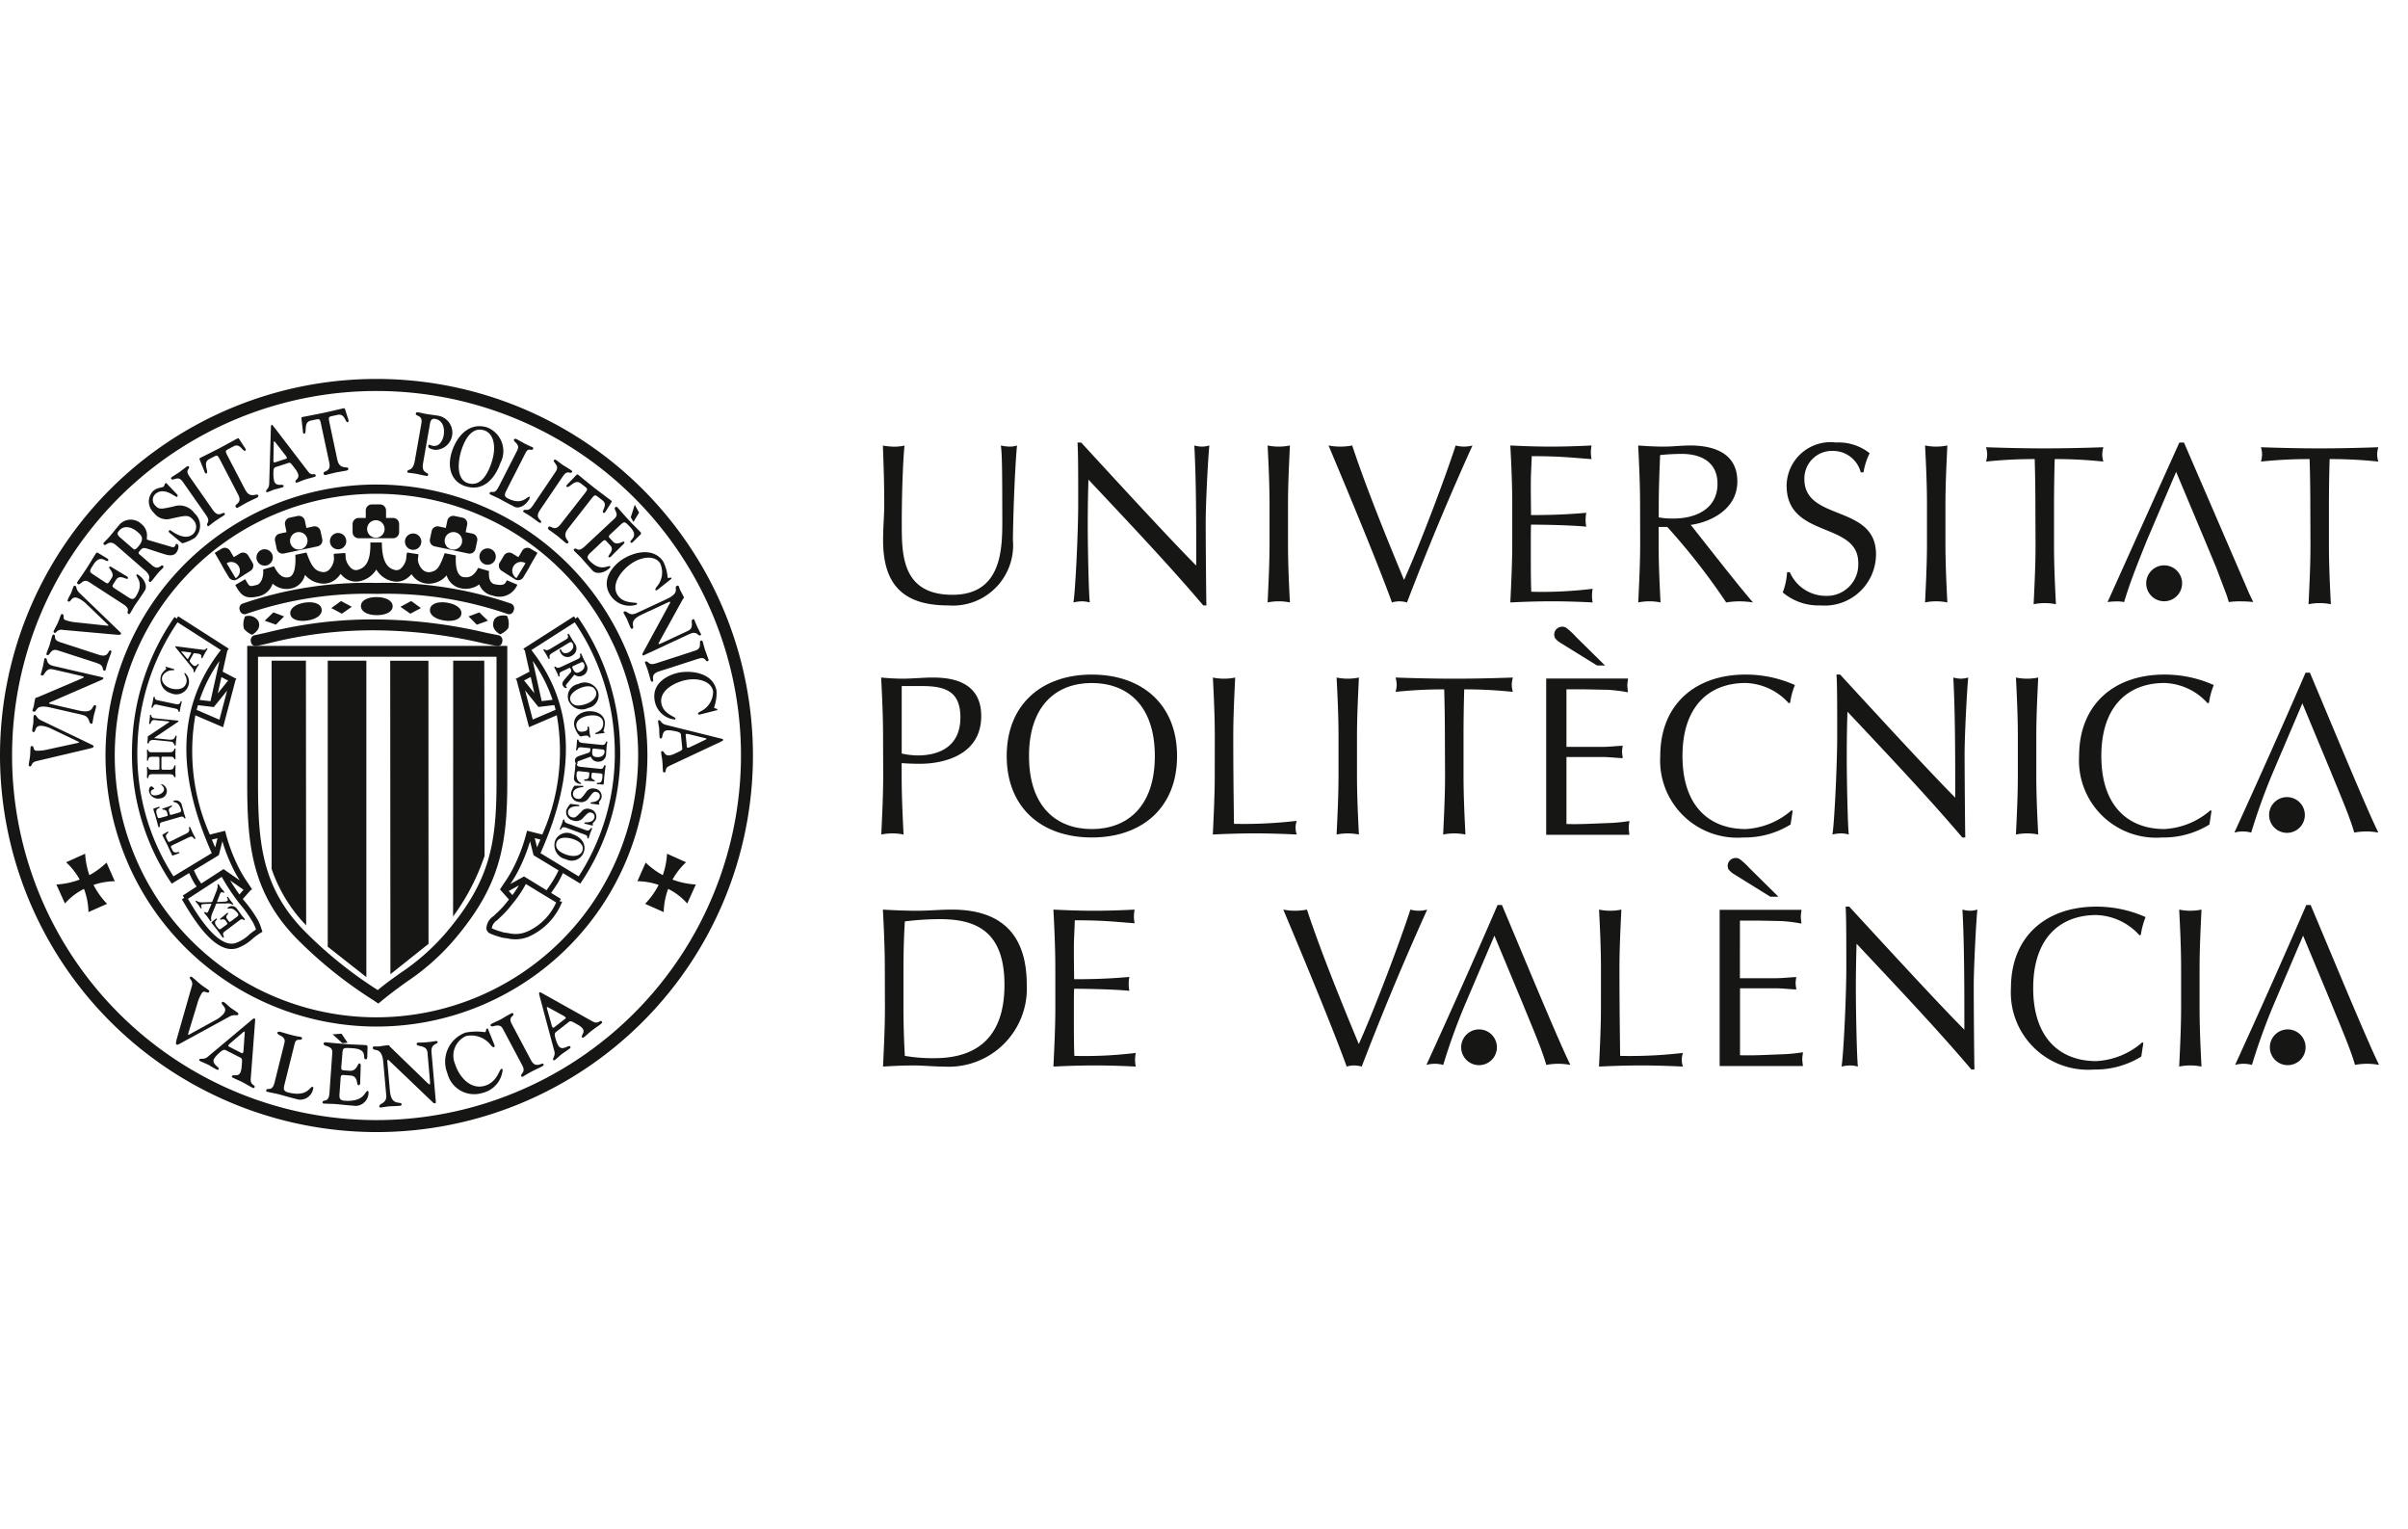 <svg xmlns="http://www.w3.org/2000/svg" width="126.006" height="80" viewBox="0 0 126.006 80">
  <g id="UPV" transform="translate(-0.289 -4.149)">
    <g id="UPV-2" data-name="UPV" transform="translate(0.289 23.976)">
      <g id="Grupo_9206" data-name="Grupo 9206" transform="translate(0 0)">
        <path id="Trazado_29006" data-name="Trazado 29006" d="M73.405,69.5a.965.965,0,0,1,.058-.646.594.594,0,0,1,.692.239c.122.284,0,.528-.326.723A1.155,1.155,0,0,1,73.405,69.5Z" transform="translate(-60.639 -56.433)" fill="#161615" fill-rule="evenodd"/>
        <path id="Trazado_29007" data-name="Trazado 29007" d="M95.517,89.773l-1.994,1.589-.011-16.4h2Z" transform="translate(-73.093 -60.224)" fill="#161615" fill-rule="evenodd"/>
        <path id="Trazado_29008" data-name="Trazado 29008" d="M102.129,88.342l.006-13.382h1.626l.016,10.211A11.666,11.666,0,0,1,102.129,88.342Z" transform="translate(-78.42 -60.224)" fill="#161615" fill-rule="evenodd"/>
        <path id="Trazado_29009" data-name="Trazado 29009" d="M84.951,89.924l2.021,1.59V74.96H84.951Z" transform="translate(-67.801 -60.224)" fill="#161615" fill-rule="evenodd"/>
        <path id="Trazado_29010" data-name="Trazado 29010" d="M79.064,88.806,79.052,74.96H77.258v10.9A7.98,7.98,0,0,0,79.064,88.806Z" transform="translate(-63.044 -60.224)" fill="#161615" fill-rule="evenodd"/>
        <path id="Trazado_29011" data-name="Trazado 29011" d="M68.668,78.694A13.694,13.694,0,1,1,82.361,65,13.71,13.71,0,0,1,68.668,78.694v.484A14.178,14.178,0,1,0,54.489,65,14.194,14.194,0,0,0,68.668,79.178Z" transform="translate(-48.968 -45.301)" fill="#161615"/>
        <path id="Trazado_29012" data-name="Trazado 29012" d="M59.726,75.131A19.071,19.071,0,1,1,78.8,56.06,19.094,19.094,0,0,1,59.726,75.131v.627a19.7,19.7,0,1,0-19.7-19.7,19.722,19.722,0,0,0,19.7,19.7Z" transform="translate(-40.026 -36.361)" fill="#161615"/>
        <path id="Trazado_29013" data-name="Trazado 29013" d="M49.089,101.861a3.648,3.648,0,0,1,1.168,2.607l.975-.432a4.078,4.078,0,0,1-1.147-2.623Z" transform="translate(-45.629 -76.579)" fill="#161615" fill-rule="evenodd"/>
        <path id="Trazado_29014" data-name="Trazado 29014" d="M48.2,104.769a3.267,3.267,0,0,1,1.262-.883,3.58,3.58,0,0,1,1.345-.284l-.431-.975a4.095,4.095,0,0,1-2.625,1.147Z" transform="translate(-44.801 -77.329)" fill="#161615" fill-rule="evenodd"/>
        <path id="Trazado_29015" data-name="Trazado 29015" d="M130.592,101.861a3.65,3.65,0,0,0-1.168,2.607l-.975-.432a4.091,4.091,0,0,0,1.148-2.623Z" transform="translate(-94.692 -76.579)" fill="#161615" fill-rule="evenodd"/>
        <path id="Trazado_29016" data-name="Trazado 29016" d="M130.005,104.769a3.275,3.275,0,0,0-1.262-.883,3.585,3.585,0,0,0-1.345-.284l.431-.975a4.095,4.095,0,0,0,2.625,1.147Z" transform="translate(-94.043 -77.329)" fill="#161615" fill-rule="evenodd"/>
        <path id="Trazado_29017" data-name="Trazado 29017" d="M66.953,120.348c.256-.14.381-.013.445-.1.048-.061-.008-.087-.079-.142-.1-.075-.2-.135-.3-.208s-.181-.165-.28-.242c-.04-.031-.13-.12-.184-.052-.1.126.347.26.086.6a1.347,1.347,0,0,1-.438.336l-1.311.722c-.031.017-.082.056-.1.041s0-.079.011-.112l.457-1.493a1.982,1.982,0,0,1,.256-.594c.117-.15.279.063.354-.034.048-.06.029-.071-.08-.155-.054-.041-.164-.1-.381-.274-.115-.09-.219-.2-.331-.283-.051-.039-.133-.149-.2-.065-.019.026.008.081.015.093a.369.369,0,0,1,.077.4l-.78,2.736c-.055.2-.05.26-.015.286s.071.021.18-.042Z" transform="translate(-54.94 -86.996)" fill="#161615" fill-rule="evenodd"/>
        <path id="Trazado_29018" data-name="Trazado 29018" d="M78,126.422c.084-.334.34-.1.381-.265.013-.052-.006-.063-.095-.084-.066-.016-.121-.011-.475-.1-.16-.039-.4-.118-.563-.159-.088-.022-.142,0-.153.041-.038.154.463.152.37.526l-.518,2.079c-.134.536-.392.219-.443.422-.006.026.013.054.068.068.229.056.409.082.539.115.209.052.455.132,1.088.291a.692.692,0,0,0,.764-.557c.021-.083,0-.1-.021-.108-.158-.039-.244.551-1.279.293-.3-.075-.245-.229-.177-.5Z" transform="translate(-62.578 -91.659)" fill="#161615" fill-rule="evenodd"/>
        <path id="Trazado_29019" data-name="Trazado 29019" d="M85.277,127.843c.022-.313.039-.315.558-.279.828.057.457.563.658.576.1.007.088-.144.088-.2l.014-.448a.084.084,0,0,0-.079-.092c-.378-.026-.675-.029-.98-.05-.657-.047-.964-.086-1.14-.1-.061,0-.1.031-.1.071-.013.181.482.071.454.476L84.6,129.91c-.039.55-.347.284-.363.492,0,.027.023.052.079.055.236.016.417.012.55.021.215.015.471.051,1.123.1a.691.691,0,0,0,.656-.681c.006-.086-.024-.1-.04-.1-.164-.012-.144.584-1.209.51-.308-.022-.281-.184-.261-.463l.04-.579c.018-.261.005-.317.2-.3l.317.023c.446.031.293.5.43.511.1.008.089-.157.089-.216l.026-.807c0-.121-.044-.116-.074-.118-.086-.006-.128.409-.5.383l-.27-.019c-.184-.013-.182-.044-.168-.239Z" transform="translate(-67.361 -92.551)" fill="#161615" fill-rule="evenodd"/>
        <path id="Trazado_29020" data-name="Trazado 29020" d="M91.835,129.917c.04.459-.379.415-.362.595.006.077.09.047.137.042.115-.01.229-.038.367-.05s.3-.007.507-.026c.056,0,.163-.01.157-.073-.018-.212-.541.142-.615-.724l-.135-1.534c0-.04,0-.073.029-.075s.049.018.082.052l2.267,2.165a.123.123,0,0,0,.116.053c.052,0,.049-.041.04-.14l-.221-2.53c-.041-.474.332-.4.32-.533,0-.013-.006-.058-.087-.052-.037,0-.186.035-.457.059-.3.026-.421.019-.489.025a.067.067,0,0,0-.062.082c.013.148.529.022.564.432l.131,1.5c.01.113.007.168-.019.17s-.083-.048-.143-.105l-1.9-1.839c-.085-.079-.036-.115-.174-.1-.226.019-.336.048-.448.057-.082.007-.16,0-.241,0a.068.068,0,0,0-.066.082c.019.216.473-.12.548.748Z" transform="translate(-71.624 -92.452)" fill="#161615" fill-rule="evenodd"/>
        <path id="Trazado_29021" data-name="Trazado 29021" d="M103.328,125.386c-.007-.022-.037-.017-.057-.011-.058.018-.019.162-.1.186a3.014,3.014,0,0,0-1.018.023,1.619,1.619,0,0,0-.945,2.13,1.444,1.444,0,0,0,1.833,1.025,1.373,1.373,0,0,0,1.059-1.228c-.008-.026-.051-.036-.072-.03-.107.034-.213.686-.851.88-.786.241-1.377-.517-1.564-1.127a1.119,1.119,0,0,1,.576-1.473,1.3,1.3,0,0,1,1.287.473c.047.047.1.129.168.11s.024-.116.007-.158Z" transform="translate(-77.796 -91.39)" fill="#161615" fill-rule="evenodd"/>
        <path id="Trazado_29022" data-name="Trazado 29022" d="M108.369,123.8c-.2-.38.16-.389.087-.524-.026-.048-.049-.046-.163.015-.216.115-.344.2-.481.277s-.29.132-.439.211c-.034.019-.136.057-.1.125.074.14.444-.2.637.164l1.02,1.919c.2.38-.127.421-.052.561a.048.048,0,0,0,.068.026c.1-.052.253-.156.417-.242.3-.157.445-.216.586-.291.087-.047.113-.08.09-.125-.068-.128-.4.282-.657-.208Z" transform="translate(-81.597 -90.073)" fill="#161615" fill-rule="evenodd"/>
        <path id="Trazado_29023" data-name="Trazado 29023" d="M44.6,82.687c-.257-.124-.22-.27-.323-.28-.077-.008-.068.044-.076.12-.01.1,0,.205-.012.306s-.039.2-.05.31c0,.043-.029.148.058.156.158.015.027-.367.452-.325a1.583,1.583,0,0,1,.523.169l1.325.634c.031.014.093.035.091.056s-.067.034-.1.042l-1.5.324a2.3,2.3,0,0,1-.639.076c-.189-.019-.1-.23-.222-.242-.077-.008-.074.011-.087.126-.005.058,0,.165-.021.4-.013.123-.043.244-.055.364-.006.054-.052.163.056.174.032,0,.063-.041.068-.052.061-.144.115-.189.3-.234L47.1,84.17c.2-.046.245-.078.249-.114s-.02-.06-.134-.112Z" transform="translate(-42.447 -64.828)" fill="#161615" fill-rule="evenodd"/>
        <path id="Trazado_29024" data-name="Trazado 29024" d="M47.08,77.576c.449.1.292.424.469.464.075.017.068-.058.078-.1.022-.1.026-.195.052-.308s.074-.239.114-.412c.011-.046.035-.133-.026-.147-.208-.048-.012.473-.86.278l-1.5-.347c-.039-.008-.068-.023-.064-.044s.032-.034.073-.05L48.1,75.744c.041-.017.071-.028.084-.077s-.026-.051-.123-.074l-2.475-.571c-.464-.108-.289-.383-.421-.413-.013,0-.057-.013-.073.054-.008.031-.018.16-.069.381-.057.244-.1.342-.111.4s.031.067.062.074c.145.034.166-.415.568-.323l1.468.34c.111.025.162.045.158.066s-.069.052-.141.083l-2.274.969c-.1.044-.119,0-.145.108-.042.187-.047.283-.067.375-.016.067-.048.126-.064.194-.01.042.021.068.062.077.211.049.016-.413.863-.217Z" transform="translate(-42.777 -60.006)" fill="#161615" fill-rule="evenodd"/>
        <path id="Trazado_29025" data-name="Trazado 29025" d="M47.095,71.779c-.408-.133-.169-.341-.316-.389-.052-.017-.066,0-.1.1-.064.2-.087.326-.127.45s-.1.249-.143.384c-.011.031-.051.113.021.137.151.049.156-.38.549-.252l2.067.672c.409.133.216.345.367.394.021.007.054.01.064-.021.029-.089.06-.243.108-.391.087-.268.145-.391.188-.518.025-.079.017-.116-.029-.131-.138-.045-.065.4-.595.233Z" transform="translate(-43.959 -58.014)" fill="#161615" fill-rule="evenodd"/>
        <path id="Trazado_29026" data-name="Trazado 29026" d="M48.719,65.064c-.2-.2-.123-.325-.218-.367-.071-.032-.078.02-.11.09-.041.092-.066.192-.107.285s-.1.181-.144.278c-.018.039-.073.13.006.165.144.064.14-.338.529-.165a1.533,1.533,0,0,1,.441.323l1.056,1.013c.024.023.077.062.067.082s-.074.011-.106.007l-1.524-.163a2.276,2.276,0,0,1-.627-.128c-.174-.077-.023-.249-.135-.3-.07-.032-.074-.013-.12.093-.024.053-.05.156-.144.368-.05.113-.118.218-.165.327-.023.05-.1.138,0,.182.03.013.074-.019.082-.027A.337.337,0,0,1,47.852,67l2.774.248c.2.018.256,0,.271-.03s0-.064-.093-.148Z" transform="translate(-44.565 -53.874)" fill="#161615" fill-rule="evenodd"/>
        <path id="Trazado_29027" data-name="Trazado 29027" d="M51.478,61.319c-.263-.17-.258-.185-.02-.552.381-.586.671-.061.764-.2.045-.07-.09-.136-.141-.165l-.384-.232a.08.08,0,0,0-.112.014c-.174.267-.294.487-.434.7-.3.465-.459.674-.54.8a.076.076,0,0,0,.022.109c.152.1.253-.323.594-.1l1.778,1.154c.462.3.108.4.282.512.023.015.054.009.079-.03.109-.167.177-.3.238-.4.1-.152.232-.325.531-.786.162-.249-.033-.631-.33-.823-.071-.047-.1-.032-.1-.021-.076.116.449.4-.039,1.149-.142.218-.271.118-.507-.035l-.486-.316c-.221-.143-.274-.16-.183-.3l.145-.225c.205-.316.553.031.615-.066.048-.073-.1-.144-.152-.173l-.691-.418c-.1-.063-.118-.025-.132,0-.039.061.3.3.135.559l-.124.191c-.086.13-.112.113-.276.007Z" transform="translate(-46.561 -51.068)" fill="#161615" fill-rule="evenodd"/>
        <path id="Trazado_29028" data-name="Trazado 29028" d="M62.073,53.689c.084.071.1.1.191.064a2.309,2.309,0,0,0,.58-.268.872.872,0,0,0-.021-1.282.962.962,0,0,0-1.112-.35c-.544.107-.734.19-.929-.042a.41.41,0,0,1,0-.622c.478-.4,1.061.21,1.124.156s.035-.1-.035-.172l-.421-.439c-.073-.076-.107-.134-.15-.1s-.059.144-.094.174c-.084.069-.314.032-.541.223a.79.79,0,0,0,.033,1.149.825.825,0,0,0,.933.294c.653-.129.865-.23,1.112.064a.516.516,0,0,1-.01.765c-.308.258-.745.088-1.114-.171-.048-.036-.08-.062-.124-.025-.07.058.042.135.092.177Z" transform="translate(-52.644 -45.179)" fill="#161615" fill-rule="evenodd"/>
        <path id="Trazado_29029" data-name="Trazado 29029" d="M64.419,48.812c-.246-.353.07-.375-.018-.5-.032-.045-.051-.042-.14.021-.169.118-.266.208-.373.282s-.23.139-.346.221c-.026.018-.108.06-.064.123.09.13.353-.209.589.129l1.247,1.781c.246.352-.035.4.056.535.013.018.037.04.064.022.077-.054.194-.158.321-.248.231-.162.352-.224.461-.3.069-.047.085-.081.056-.122-.083-.119-.3.284-.615-.171Z" transform="translate(-54.517 -43.73)" fill="#161615" fill-rule="evenodd"/>
        <path id="Trazado_29030" data-name="Trazado 29030" d="M97.039,41.51c.036-.2.109-.28.27-.252.553.1.47.754.446.869s-.144.613-.576.537a1.187,1.187,0,0,1-.163-.056c-.044-.008-.06.044-.065.075s-.006.133.344.194a.9.9,0,0,0,.168-1.787c-.254-.04-.51-.071-.56-.08-.27-.048-.464-.1-.489-.1-.086-.015-.111.04-.115.067-.029.165.374.048.291.52l-.346,1.962c-.1.557-.366.409-.388.539a.062.062,0,0,0,.063.079c.02,0,.3.035.442.06.078.014.232.06.482.1.049.008.083.024.1-.052.027-.157-.362-.051-.265-.608Z" transform="translate(-74.54 -39.17)" fill="#161615" fill-rule="evenodd"/>
        <path id="Trazado_29031" data-name="Trazado 29031" d="M103.656,42.894c-.822-.274-1.519.276-1.843,1.214-.3.869-.036,1.606.652,1.844,1.093.375,1.663-.6,1.869-1.2A1.331,1.331,0,0,0,103.656,42.894Zm.2,1.879c-.244.711-.635,1.219-1.228,1.028-.617-.2-.525-1.167-.31-1.792s.588-1.153,1.172-.966C103.935,43.186,104.183,43.827,103.856,44.773Z" transform="translate(-78.15 -40.356)" fill="#161615" fill-rule="evenodd"/>
        <path id="Trazado_29032" data-name="Trazado 29032" d="M109.014,45.282c.155-.306.308-.04.386-.194.025-.048.011-.06-.056-.1-.052-.026-.1-.03-.373-.17-.123-.063-.3-.174-.431-.24-.067-.034-.119-.02-.137.016-.072.142.348.218.174.561l-.973,1.908c-.251.492-.386.15-.48.335-.012.024,0,.054.039.076.177.09.321.144.421.194.162.082.347.2.838.447.264.135.623-.1.784-.413.039-.076.022-.1.01-.107-.123-.063-.347.489-1.147.081-.232-.118-.145-.257-.018-.507Z" transform="translate(-81.505 -41.432)" fill="#161615" fill-rule="evenodd"/>
        <path id="Trazado_29033" data-name="Trazado 29033" d="M113.822,48.264c.241-.357.375-.069.462-.2.03-.044.021-.063-.07-.123-.171-.116-.289-.174-.4-.247s-.212-.165-.329-.244c-.027-.018-.095-.08-.138-.016-.087.131.323.255.091.6l-1.214,1.8c-.241.356-.392.113-.479.244-.013.018-.026.049,0,.067.078.053.218.125.346.212.234.158.336.249.447.323.068.047.106.049.133.009.081-.121-.371-.175-.06-.637Z" transform="translate(-84.357 -43.191)" fill="#161615" fill-rule="evenodd"/>
        <path id="Trazado_29034" data-name="Trazado 29034" d="M115.788,52.051c-.332.425-.52,0-.63.14-.061.078-.01.113.041.153.115.089.22.149.412.3s.273.237.388.326c.083.065.131.12.2.035s-.368-.282-.025-.721l1.26-1.613c.134-.171.177-.167.293-.076l.244.189c.339.242-.062.567.052.657.075.057.152-.107.181-.153l.224-.353c.025-.038.064-.088.022-.121-.266-.207-.468-.343-.885-.668s-.6-.489-.863-.7c-.042-.034-.081.017-.112.05l-.414.435c-.042.042-.119.107-.06.154.128.1.408-.434.73-.181l.24.187c.116.092.132.132,0,.3Z" transform="translate(-86.458 -44.445)" fill="#161615" fill-rule="evenodd"/>
        <path id="Trazado_29035" data-name="Trazado 29035" d="M121.092,54.844c.229-.213.242-.205.541.115.478.511-.1.666.013.79.056.061.154-.054.194-.1l.318-.316a.079.079,0,0,0,.013-.112c-.217-.233-.4-.4-.576-.592-.378-.405-.542-.608-.644-.717a.075.075,0,0,0-.11-.006c-.133.124.253.324-.046.6l-1.55,1.446c-.4.376-.413.008-.565.15-.019.019-.021.05.011.084.136.146.252.245.329.327.124.132.258.3.634.707.2.217.62.12.878-.121.063-.059.055-.087.046-.1-.094-.1-.493.341-1.1-.317-.178-.19-.05-.291.156-.482l.423-.4c.192-.179.223-.227.335-.1l.184.2c.256.275-.164.528-.085.613.06.063.164-.063.2-.106l.573-.569c.087-.086.052-.108.036-.128-.05-.053-.362.223-.574,0l-.156-.167c-.107-.113-.083-.135.06-.268Z" transform="translate(-88.644 -47.197)" fill="#161615" fill-rule="evenodd"/>
        <path id="Trazado_29036" data-name="Trazado 29036" d="M126.567,61.49c.018-.012.008-.036,0-.051-.028-.042-.154.039-.193-.018a2.25,2.25,0,0,0-.232-.839c-.51-.756-1.549-.507-2.179-.081-.3.2-1.167.983-.573,1.863a1.194,1.194,0,0,0,1.363.475.059.059,0,0,0,.013-.07c-.053-.079-.683.049-1-.416-.386-.573.194-1.315.724-1.672.5-.339,1.193-.45,1.49-.009a1.143,1.143,0,0,1-.173,1.227c-.035.053-.1.128-.066.176s.112-.019.148-.048Z" transform="translate(-91.438 -51.035)" fill="#161615" fill-rule="evenodd"/>
        <path id="Trazado_29037" data-name="Trazado 29037" d="M126.176,66.1c-.419.2-.492-.154-.656-.077-.069.032-.018.089,0,.125.041.088.1.169.148.274s.09.234.165.4c.02.043.054.126.111.1.193-.089-.281-.38.505-.747l1.4-.651c.037-.018.069-.024.078,0s0,.046-.026.084l-1.4,2.574c-.022.039-.039.066-.018.112s.051.024.141-.019l2.3-1.073c.43-.2.462.124.585.067.012-.006.053-.025.025-.087-.014-.029-.085-.137-.18-.344-.107-.226-.134-.329-.158-.382s-.066-.033-.095-.02c-.136.064.125.43-.248.6l-1.367.637c-.1.048-.155.065-.164.045s.022-.082.06-.152l1.194-2.164c.05-.1.1-.069.049-.174-.081-.174-.138-.252-.178-.337-.028-.062-.04-.129-.068-.192-.018-.04-.06-.041-.1-.023-.2.092.242.335-.546.7Z" transform="translate(-92.86 -53.856)" fill="#161615" fill-rule="evenodd"/>
        <path id="Trazado_29038" data-name="Trazado 29038" d="M131.237,73.155c.409-.133.338.176.484.128.052-.017.055-.037.022-.14-.064-.2-.121-.315-.162-.438s-.065-.261-.11-.4c-.01-.031-.025-.121-.1-.1-.151.049.1.4-.3.526l-2.066.672c-.409.133-.378-.152-.529-.1-.022.007-.049.024-.039.055.029.089.095.232.142.38.088.269.112.4.153.53.026.079.053.1.1.089.137-.045-.186-.366.343-.538Z" transform="translate(-94.688 -58.523)" fill="#161615" fill-rule="evenodd"/>
        <path id="Trazado_29039" data-name="Trazado 29039" d="M132.987,78.5c.023,0,.023-.03.019-.047-.009-.05-.156-.028-.169-.1a2.25,2.25,0,0,0,.129-.862c-.158-.9-1.209-1.092-1.958-.96-.352.062-1.465.424-1.281,1.469a1.193,1.193,0,0,0,1.052.988.058.058,0,0,0,.04-.059c-.016-.093-.642-.232-.74-.785-.121-.681.712-1.122,1.34-1.233.6-.105,1.273.074,1.366.6a1.143,1.143,0,0,1-.656,1.05c-.054.035-.143.076-.132.134s.111.028.155.016Z" transform="translate(-95.47 -61.173)" fill="#161615" fill-rule="evenodd"/>
        <path id="Trazado_29040" data-name="Trazado 29040" d="M69.556,109.747c-.116.088-.123.082-.261-.1-.221-.293.065-.323.012-.395-.026-.035-.076.015-.1.032l-.162.132a.039.039,0,0,0-.01.054c.1.134.187.233.268.341.175.232.251.347.3.409a.038.038,0,0,0,.054.012c.067-.051-.116-.182.036-.3l.79-.595c.205-.155.2.029.279-.029.01-.009.011-.024,0-.044-.063-.084-.118-.142-.153-.189-.057-.076-.119-.172-.293-.4a.32.32,0,0,0-.432-.011c-.031.025-.028.039-.024.045.044.058.249-.13.532.247.082.11.018.149-.087.228l-.216.163c-.1.074-.114.095-.166.025l-.085-.113c-.119-.157.091-.25.054-.3s-.08.018-.1.037l-.292.237c-.044.036-.028.05-.02.061.023.03.181-.081.28.049l.071.1c.05.065.038.074-.034.129Z" transform="translate(-57.958 -81.013)" fill="#161615" fill-rule="evenodd"/>
        <path id="Trazado_29041" data-name="Trazado 29041" d="M68.561,106.587c.139,0,.2.087.237.057.024-.018,0-.037-.023-.068-.036-.049-.079-.094-.117-.143s-.058-.09-.114-.164c-.022-.029-.036-.034-.05-.025-.058.045.09.148,0,.215a.34.34,0,0,1-.156.037l-.277.013a.437.437,0,0,1-.1,0,.3.3,0,0,1,.029-.091l.114-.3a.211.211,0,0,1,.068-.108c.064-.049.1.052.155.014.027-.021.006-.04-.01-.062-.035-.047-.076-.094-.138-.169s-.076-.115-.1-.15c-.047-.062-.063-.076-.084-.06-.037.028.035.094-.048.309l-.2.51c-.022.056-.028.088-.055.106a.3.3,0,0,1-.12.013l-.393.012c-.244.009-.287-.112-.327-.082-.019.014-.02.028,0,.054.055.075.1.115.131.161s.059.091.112.163a.031.031,0,0,0,.05.01c.041-.03-.066-.13.007-.187.031-.023.064-.032.17-.035l.271-.009c.026,0,.059-.006.067,0s0,.032-.01.05L67.5,107a.205.205,0,0,1-.042.063c-.061.045-.119-.047-.161-.015-.009.006-.021.014,0,.048s.065.072.152.188.117.17.145.207.033.029.05.018c.063-.048-.073-.072.072-.421l.153-.37a.464.464,0,0,1,.055-.116.315.315,0,0,1,.1-.009Z" transform="translate(-56.601 -79.153)" fill="#161615" fill-rule="evenodd"/>
        <path id="Trazado_29042" data-name="Trazado 29042" d="M85.675,57.464a.428.428,0,1,1-.428.428A.427.427,0,0,1,85.675,57.464Z" transform="translate(-67.983 -49.408)" fill="#161615" fill-rule="evenodd"/>
        <path id="Trazado_29043" data-name="Trazado 29043" d="M75.6,59.7a.428.428,0,1,1-.428.428A.428.428,0,0,1,75.6,59.7Z" transform="translate(-61.752 -50.793)" fill="#161615" fill-rule="evenodd"/>
        <path id="Trazado_29044" data-name="Trazado 29044" d="M86.483,60.752c-.1.245-.213.283-.619.211-.338-.06-.33-.5-.311-.693l-.57-.166c-.245.488-.534.515-.76.483-.409-.056-.43-.735-.406-1.135l-.586-.119c-.284.8-.412.927-.77.993a.473.473,0,0,1-.424-.171.831.831,0,0,1-.21-.5,1.961,1.961,0,0,0,.028-.265l-.592-.092a1.194,1.194,0,0,0-.041.311.926.926,0,0,1-.3.541.345.345,0,0,1-.315.058c-.284-.075-.663-.306-.663-1.433h-.6c0,.035,0,.068,0,.1h0c0,.811-.2,1.209-.662,1.332a.36.36,0,0,1-.333-.079.926.926,0,0,1-.3-.543,1.354,1.354,0,0,0-.021-.262l-.6.044a1.487,1.487,0,0,0,.014.253.912.912,0,0,1-.243.565.41.41,0,0,1-.376.135c-.363-.066-.542-.231-.822-1.019l-.585.119c.025.417.01,1.125-.37,1.177-.211.03-.464-.016-.745-.576l-.57.166c.039.383-.11.752-.326.806-.384.1-.384.1-.561-.211l-.052-.088-.52.306.049.084c.275.476.487.68,1.229.494a1,1,0,0,0,.679-.652,1.088,1.088,0,0,0,.9.268.944.944,0,0,0,.792-.727,1.28,1.28,0,0,0,.793.445,1.008,1.008,0,0,0,.912-.3,1.358,1.358,0,0,0,.16-.195,1.268,1.268,0,0,0,.183.182.963.963,0,0,0,.864.19,1.326,1.326,0,0,0,.821-.6,1.287,1.287,0,0,0,.8.6.944.944,0,0,0,.828-.156,1.161,1.161,0,0,0,.21-.2,1.362,1.362,0,0,0,.1.127,1.057,1.057,0,0,0,.978.357,1.208,1.208,0,0,0,.763-.423.981.981,0,0,0,.808.689,1.209,1.209,0,0,0,.9-.216.928.928,0,0,0,.714.587,1.015,1.015,0,0,0,1.28-.572Z" transform="translate(-59.962 -50.222)" fill="#161615"/>
        <path id="Trazado_29045" data-name="Trazado 29045" d="M95.959,57.529a.428.428,0,1,1-.428.428A.427.427,0,0,1,95.959,57.529Z" transform="translate(-74.341 -49.448)" fill="#161615" fill-rule="evenodd"/>
        <path id="Trazado_29046" data-name="Trazado 29046" d="M106.171,59.572a.428.428,0,1,1-.428.428A.428.428,0,0,1,106.171,59.572Z" transform="translate(-80.655 -50.711)" fill="#161615" fill-rule="evenodd"/>
        <path id="Trazado_29047" data-name="Trazado 29047" d="M76.311,68.777l.454-.436.558.211-.429.433Z" transform="translate(-62.459 -56.132)" fill="#161615" fill-rule="evenodd"/>
        <path id="Trazado_29048" data-name="Trazado 29048" d="M73.166,65.945a19.239,19.239,0,0,1,6.86-1.06,19.433,19.433,0,0,1,6.879,1.06.248.248,0,0,0,.294-.2.268.268,0,0,0-.121-.346,20.166,20.166,0,0,0-7.051-1.087A19.96,19.96,0,0,0,72.993,65.4a.262.262,0,0,0-.125.342A.256.256,0,0,0,73.166,65.945Z" transform="translate(-60.318 -53.643)" fill="#161615"/>
        <path id="Trazado_29049" data-name="Trazado 29049" d="M74.667,70.7c.235-.049.475-.1.729-.163a22.22,22.22,0,0,1,5.553-.662,25.562,25.562,0,0,1,5.629.684l.705.141a.244.244,0,0,0,.267-.225.279.279,0,0,0-.157-.334l-.7-.141a26.006,26.006,0,0,0-5.742-.695,22.7,22.7,0,0,0-5.68.676c-.251.058-.489.112-.718.16a.279.279,0,0,0-.155.333A.251.251,0,0,0,74.667,70.7Z" transform="translate(-61.269 -56.727)" fill="#161615"/>
        <path id="Trazado_29050" data-name="Trazado 29050" d="M85.435,67.157l.507-.368.564.3-.519.362Z" transform="translate(-68.099 -55.173)" fill="#161615" fill-rule="evenodd"/>
        <path id="Trazado_29051" data-name="Trazado 29051" d="M108.406,69.431a.964.964,0,0,0-.058-.645c-.2-.063-.595-.029-.692.24-.105.291,0,.528.326.723A1.142,1.142,0,0,0,108.406,69.431Z" transform="translate(-81.813 -56.39)" fill="#161615" fill-rule="evenodd"/>
        <path id="Trazado_29052" data-name="Trazado 29052" d="M105.268,68.777l-.454-.436-.558.211.429.433Z" transform="translate(-79.735 -56.132)" fill="#161615" fill-rule="evenodd"/>
        <path id="Trazado_29053" data-name="Trazado 29053" d="M95.981,67.157l-.507-.368-.565.3.52.362Z" transform="translate(-73.956 -55.173)" fill="#161615" fill-rule="evenodd"/>
        <path id="Trazado_29054" data-name="Trazado 29054" d="M100.6,67.581c.048-.3-.286-.525-.739-.6s-.853.036-.9.338.273.521.725.593S100.553,67.882,100.6,67.581Z" transform="translate(-76.459 -55.28)" fill="#161615" fill-rule="evenodd"/>
        <path id="Trazado_29055" data-name="Trazado 29055" d="M115.852,71.742c.086-.052.14-.049.183.024.151.252-.119.433-.17.462s-.276.144-.393-.052a.714.714,0,0,1-.035-.083c-.011-.019-.036-.009-.05,0s-.05.041.045.2a.406.406,0,0,0,.591.112.414.414,0,0,0,.125-.631c-.07-.114-.145-.225-.158-.248-.075-.123-.12-.216-.127-.228-.023-.038-.052-.03-.063-.023-.072.042.108.164-.095.286l-.841.505c-.239.144-.274-.011-.33.023a.031.031,0,0,0-.008.051c.006.01.088.13.127.195.022.035.056.111.124.224.014.023.019.041.052.022.067-.04-.1-.16.136-.3Z" transform="translate(-86.079 -57.942)" fill="#161615" fill-rule="evenodd"/>
        <path id="Trazado_29056" data-name="Trazado 29056" d="M120.237,83.027c.036-.006.085-.012.08-.04s-.066-.025-.071-.066a1.2,1.2,0,0,0,.077-.487c-.066-.471-.581-.595-.952-.542-.175.024-.728.187-.651.736a1.16,1.16,0,0,0,.3.558c.013.015.025.016.06.011s.092-.018.183-.031c.283-.04.182.106.276.093.022,0,.029-.016.028-.025-.01-.067-.027-.131-.037-.2-.013-.088-.016-.175-.028-.263,0-.032,0-.094-.06-.085-.083.012.1.213-.246.261-.128.018-.315.039-.362-.3-.044-.3.341-.49.643-.533.559-.079.728.149.754.323.068.491-.413.56-.408.6s.018.045.047.041Z" transform="translate(-88.673 -64.502)" fill="#161615" fill-rule="evenodd"/>
        <path id="Trazado_29057" data-name="Trazado 29057" d="M120.048,89.576c.153.016.155.024.13.251-.037.363-.282.189-.291.277,0,.043.069.041.1.042l.22.016a.04.04,0,0,0,.046-.034c.018-.165.021-.3.037-.429.029-.287.052-.421.061-.5a.039.039,0,0,0-.034-.045c-.088-.01-.04.21-.24.189l-1.038-.109c-.27-.029-.136-.159-.238-.17-.013,0-.025.009-.028.033-.011.1-.01.183-.016.242-.01.093-.031.205-.061.491-.015.154.154.284.328.3.041,0,.05-.008.051-.015.007-.072-.287-.076-.238-.541.015-.135.094-.119.231-.1l.283.029c.129.014.157.009.148.1l-.015.139c-.02.2-.25.118-.257.178s.076.042.105.044l.4.028c.061,0,.058-.017.06-.031,0-.037-.2-.064-.184-.226l.013-.118c.009-.08.024-.079.119-.068Z" transform="translate(-88.662 -68.946)" fill="#161615" fill-rule="evenodd"/>
        <path id="Trazado_29058" data-name="Trazado 29058" d="M118.539,92.1c-.055,0-.072-.006-.094.038a1.191,1.191,0,0,0-.142.3.437.437,0,0,0,.4.507.473.473,0,0,0,.536-.228c.178-.223.226-.32.373-.291a.205.205,0,0,1,.189.25c-.062.319-.474.267-.482.31s.018.051.066.057l.3.037c.052.007.084.018.089-.01s-.021-.077-.018-.1c.011-.056.112-.117.141-.269a.4.4,0,0,0-.365-.449.405.405,0,0,0-.45.191c-.214.268-.265.38-.45.343a.259.259,0,0,1-.23-.31c.039-.205.26-.281.483-.3.029,0,.05,0,.056-.032.01-.047-.058-.04-.089-.04Z" transform="translate(-88.415 -70.822)" fill="#161615" fill-rule="evenodd"/>
        <path id="Trazado_29059" data-name="Trazado 29059" d="M117.913,94.593c-.054-.008-.071-.015-.1.025a1.25,1.25,0,0,0-.178.28.439.439,0,0,0,.337.552.475.475,0,0,0,.561-.161c.2-.2.263-.29.405-.243a.207.207,0,0,1,.158.271c-.1.309-.5.207-.518.249s.011.053.058.065l.291.073c.05.012.081.027.089,0s-.012-.079,0-.1c.017-.053.125-.1.173-.25a.4.4,0,0,0-.307-.491.4.4,0,0,0-.47.136c-.245.239-.31.343-.49.284a.259.259,0,0,1-.191-.336c.065-.2.294-.247.517-.239.029,0,.05,0,.059-.025.015-.045-.052-.047-.084-.051Z" transform="translate(-87.995 -72.358)" fill="#161615" fill-rule="evenodd"/>
        <path id="Trazado_29060" data-name="Trazado 29060" d="M118.077,97.514c.2.071.075.178.147.2.025.009.032,0,.052-.052.036-.1.051-.167.075-.231s.055-.128.081-.2c.005-.016.028-.058-.008-.071-.074-.027-.088.194-.279.125l-1.005-.366c-.2-.073-.1-.18-.171-.207-.011,0-.028-.006-.033.011-.016.045-.036.125-.064.2-.05.138-.082.2-.107.266-.016.041-.012.061.011.069.067.025.043-.21.3-.115Z" transform="translate(-87.463 -73.674)" fill="#161615" fill-rule="evenodd"/>
        <path id="Trazado_29061" data-name="Trazado 29061" d="M116.963,98.647a.664.664,0,0,0-.926.339.75.75,0,0,0,.561.967.669.669,0,0,0,.933-.352C117.682,99.176,117.421,98.814,116.963,98.647Zm.5.868c-.078.23-.4.358-.864.19-.347-.127-.592-.329-.488-.636s.588-.272.894-.16S117.563,99.214,117.46,99.515Z" transform="translate(-86.988 -74.83)" fill="#161615" fill-rule="evenodd"/>
        <path id="Trazado_29062" data-name="Trazado 29062" d="M64.871,85.174a2.1,2.1,0,0,0-.225-.5,6.787,6.787,0,0,0-.664-.92l-.068-.086.365-.409.037-.042.084-.055-.015-.023h0l0,0-.185-.281a6.813,6.813,0,0,1-.6-1.035,8.973,8.973,0,0,1-.608-1.713l-.007,0,0-.01-.231.058-.563.141a10.759,10.759,0,0,1-.759-6.239l1.3.557.152.065.042-.16.606-2.3.055-.069-.032-.017v0h-.006l-.116-.061-.572-.3.244-1.1.079-.1-.135-.086-2.516-1.61-.077.12-.116-.082A12.407,12.407,0,0,0,58.119,75.7a12.069,12.069,0,0,0,2,7.052l.076.114.117-.071.794-.483c.054.116.158.336.249.489a2.522,2.522,0,0,0,.145.215l-.73.474.078.119-.122.074.081.136c.5.84,1.66,2.806,2.828,2.416a2.258,2.258,0,0,0,.769-.468,3.4,3.4,0,0,1,.438-.324l.1-.059-.037-.11Zm-1.132-1.743c-.163-.225-.332-.481-.485-.732l.7.487Zm-1.148-2.942-.122.483q-.09-.206-.173-.409Zm.1-6.2L61.5,73.775c.021-.082.043-.165.067-.246l.752.089.079.009.049-.061.647-.8Zm-1.038-1.034a7.948,7.948,0,0,1,1.038-2.035l-.467,2.1Zm1.492-1.013-.539.671.189-.852ZM60.286,82.483A11.792,11.792,0,0,1,58.4,75.711,12.134,12.134,0,0,1,60.5,69.194l2.267,1.451c-2.238,2.846-2.394,6.324-.476,10.623Zm1.069-.315,1.188-.721.108-.066-.006-.013.018,0,.182-.722a8.634,8.634,0,0,0,.493,1.287,5.989,5.989,0,0,0,.418.762l-.812-.562-.005.007-.023-.044-.13.084-1.044.679c-.048-.065-.1-.141-.138-.2C61.512,82.506,61.4,82.267,61.355,82.167Zm2.87,3.385a1.978,1.978,0,0,1-.677.417c-.951.317-2.071-1.577-2.493-2.291l-.012-.019,1.769-1.151a11.023,11.023,0,0,0,.948,1.422,6.487,6.487,0,0,1,.643.89,1.831,1.831,0,0,1,.2.445h0A4.161,4.161,0,0,0,64.224,85.552ZM83.659,75.7a12.41,12.41,0,0,0-2.221-6.788L81.321,69l-.077-.12-2.516,1.61-.134.086.079.1.244,1.1-.572.3-.115.06-.008,0v0l-.032.016.054.067.607,2.3.042.16.152-.065,1.3-.557a10.756,10.756,0,0,1-.759,6.239l-.563-.141-.231-.058,0,.01-.006,0a9.014,9.014,0,0,1-.608,1.713,6.921,6.921,0,0,1-.61,1.049l-.194.292.014.008-.011.006.119.133.346.386-.057.071a4.836,4.836,0,0,1-.578.634l-.174.167a.794.794,0,0,0-.372.651.326.326,0,0,0,.214.266,3.391,3.391,0,0,0,.441.157,1.267,1.267,0,0,1,.14.045l.014.005.016,0,.292.043a1.83,1.83,0,0,0,1.113-.1,3.338,3.338,0,0,0,1.735-1.823l-.14-.024.074-.122-.512-.313c.106-.15.259-.373.366-.549a5.411,5.411,0,0,0,.25-.491l.794.482.117.071.076-.114A12.072,12.072,0,0,0,83.659,75.7Zm-4.678-3.647.19.853-.539-.671Zm.105-.841a7.95,7.95,0,0,1,1.038,2.036l-.57.068Zm0,3.07-.4-1.527.649.806.049.061.078-.009.753-.089c.024.081.046.164.067.246Zm.4,6.277q-.083.2-.173.409l-.122-.483ZM77.831,83.25l.531-.293a5.59,5.59,0,0,1-.339.507Zm2.48.6a2.977,2.977,0,0,1-1.5,1.517,1.561,1.561,0,0,1-.988.089l-.281-.042a1.583,1.583,0,0,0-.151-.048,3.244,3.244,0,0,1-.409-.146c-.033-.014-.035-.027-.036-.039a.582.582,0,0,1,.27-.394l.006-.005.007-.006.176-.169a5.078,5.078,0,0,0,.6-.662,6.426,6.426,0,0,0,.722-1.06Zm-.135-1.188c-.105.173-.263.4-.366.548l-1.056-.645-.119-.073,0-.006,0,0,0,0,0,0-.722.4a6.611,6.611,0,0,0,.539-.949,8.661,8.661,0,0,0,.493-1.287l.182.722.018,0-.006.013.108.066,1.189.721A5.349,5.349,0,0,1,80.176,82.659Zm1.316-.176-2-1.216c1.918-4.3,1.763-7.777-.476-10.623l2.267-1.451a12.137,12.137,0,0,1,2.093,6.518A11.792,11.792,0,0,1,81.492,82.483Z" transform="translate(-51.209 -56.465)" fill="#161615"/>
        <path id="Trazado_29063" data-name="Trazado 29063" d="M91.158,66.734c.006-.306-.356-.481-.814-.489s-.841.154-.846.46.342.478.8.486S91.154,67.039,91.158,66.734Z" transform="translate(-70.611 -54.836)" fill="#161615" fill-rule="evenodd"/>
        <path id="Trazado_29064" data-name="Trazado 29064" d="M79.815,67.581c-.048-.3.286-.525.738-.6s.854.036.9.338-.272.521-.726.593S79.862,67.882,79.815,67.581Z" transform="translate(-64.622 -55.28)" fill="#161615" fill-rule="evenodd"/>
        <path id="Trazado_29065" data-name="Trazado 29065" d="M63.68,98.279c.227-.111.229.127.3.091.041-.021.025-.049.01-.079-.033-.068-.067-.121-.124-.236s-.076-.175-.108-.243c-.025-.05-.036-.087-.081-.064s.108.217-.125.331L62.7,98.5c-.091.045-.109.031-.144-.038l-.07-.145c-.1-.194.133-.241.1-.31-.021-.045-.087.011-.109.025l-.165.1c-.018.011-.044.024-.032.05.078.158.141.269.263.519s.17.368.247.527c.013.025.039.012.06,0l.264-.095c.026-.008.073-.018.055-.055-.037-.076-.262.1-.356-.1l-.069-.144c-.034-.069-.033-.091.059-.136Z" transform="translate(-53.781 -74.309)" fill="#161615" fill-rule="evenodd"/>
        <path id="Trazado_29066" data-name="Trazado 29066" d="M61.427,95.02c-.14.039-.144.033-.208-.189-.1-.352.178-.278.153-.364-.012-.042-.076-.014-.1,0l-.2.065a.04.04,0,0,0-.028.048c.046.161.09.284.127.414.081.28.11.415.131.489a.038.038,0,0,0,.047.03c.081-.024-.044-.211.14-.263l.949-.273c.249-.072.178.1.273.073.012,0,.019-.017.012-.041-.029-.1-.06-.176-.075-.232-.027-.091-.05-.2-.131-.481a.317.317,0,0,0-.4-.165c-.039.011-.041.026-.039.034.021.069.279-.032.409.42.037.131-.038.145-.163.181l-.26.075c-.118.033-.141.048-.165-.036l-.039-.136c-.055-.19.176-.2.159-.259s-.082-.011-.109,0l-.358.117c-.055.018-.045.036-.04.049.01.036.2-.012.243.145l.034.115c.023.079.008.082-.079.107Z" transform="translate(-53.019 -72.065)" fill="#161615" fill-rule="evenodd"/>
        <path id="Trazado_29067" data-name="Trazado 29067" d="M61.021,92.624a.387.387,0,0,0,.36-.431.4.4,0,0,0-.273-.317c-.023,0-.024.015-.023.022.006.031.13.1.148.215.028.177-.182.313-.382.344-.129.021-.284.012-.307-.132-.016-.1.05-.144.147-.184.014-.005.031-.012.027-.028-.005-.032-.111-.126-.148-.119-.122.02-.129.2-.119.262A.478.478,0,0,0,61.021,92.624Z" transform="translate(-52.651 -70.683)" fill="#161615" fill-rule="evenodd"/>
        <path id="Trazado_29068" data-name="Trazado 29068" d="M60.4,87.19c-.207,0-.117-.137-.2-.137-.018,0-.025.008-.025.04,0,.082.009.152.009.252,0,.118-.009.167-.009.245,0,.027,0,.044.034.044.062,0-.014-.21.218-.21h.3c.047,0,.1.011.1.066v.566c0,.039-.027.047-.084.047H60.4c-.189,0-.127-.147-.193-.147-.021,0-.032.017-.032.044,0,.055.009.131.009.245,0,.1-.009.156-.009.213,0,.036,0,.094.034.094.08,0-.012-.215.218-.215h.942c.261,0,.186.162.27.162.028,0,.031-.019.031-.042,0-.094-.008-.174-.008-.254,0-.137.008-.2.008-.278,0-.061-.016-.057-.029-.057-.076,0,0,.236-.262.236h-.332c-.092,0-.114-.006-.114-.093V87.5c0-.084.023-.078.112-.078h.381c.2,0,.148.139.221.139.015,0,.023-.012.023-.038,0-.1-.008-.171-.008-.24s.008-.19.008-.253c0-.025,0-.04-.025-.04-.082,0,0,.2-.272.2Z" transform="translate(-52.485 -67.663)" fill="#161615" fill-rule="evenodd"/>
        <path id="Trazado_29069" data-name="Trazado 29069" d="M61.422,83.767c.215.021.158.2.243.208.036,0,.028-.035.03-.056.006-.052,0-.1.009-.164s.021-.13.03-.223c0-.025.01-.072-.019-.075-.1-.01.019.247-.386.207l-.716-.071c-.019,0-.034-.007-.032-.019s.013-.019.03-.031l1.189-.8c.017-.011.031-.019.034-.047s-.014-.024-.061-.029l-1.182-.119c-.221-.022-.155-.178-.218-.184-.006,0-.027,0-.032.034,0,.017,0,.084-.012.2s-.027.185-.029.215.018.032.033.034c.069.008.054-.228.247-.208l.7.07c.052,0,.077.011.076.023s-.028.031-.061.053l-1,.669c-.044.03-.057.006-.063.067-.01.1-.006.151-.011.2s-.015.069-.02.105a.033.033,0,0,0,.033.036c.1.011-.014-.216.391-.176Z" transform="translate(-52.496 -64.799)" fill="#161615" fill-rule="evenodd"/>
        <path id="Trazado_29070" data-name="Trazado 29070" d="M61.1,80.079c-.2-.042-.092-.166-.163-.181-.025,0-.031,0-.043.059-.022.106-.028.175-.043.241s-.038.136-.053.208c0,.017-.02.063.016.069.071.016.059-.207.246-.167l.992.211c.2.042.115.164.187.179.011,0,.026,0,.029-.015.01-.048.018-.13.036-.21.032-.145.055-.213.069-.281.01-.043,0-.061-.018-.066-.066-.014-.015.214-.27.161Z" transform="translate(-52.866 -63.276)" fill="#161615" fill-rule="evenodd"/>
        <path id="Trazado_29071" data-name="Trazado 29071" d="M62.272,75.787c-.01,0-.016.008-.019.017-.01.025.054.052.041.086-.021.053-.193.144-.276.358a.745.745,0,0,0,.526.925.663.663,0,0,0,.89-.346.614.614,0,0,0-.158-.711.03.03,0,0,0-.032.016c-.019.046.194.266.089.542-.13.339-.575.331-.854.224-.263-.1-.485-.351-.384-.612a.583.583,0,0,1,.534-.313c.031,0,.076,0,.087-.028s-.036-.04-.056-.046Z" transform="translate(-53.595 -60.735)" fill="#161615" fill-rule="evenodd"/>
        <path id="Trazado_29072" data-name="Trazado 29072" d="M70.248,124.158c.012-.145.009-.159-.026-.176s-.108.041-.168.092l-2.282,1.913c-.211.177-.394.052-.442.145-.027.052.039.076.092.1.112.057.231.1.346.155s.229.138.352.2c.08.041.185.13.228.046.055-.109-.392-.255-.243-.546a1.345,1.345,0,0,1,.243-.278c.224-.22.313-.2.378-.163l.755.384c.1.051.1.1.064.481a.8.8,0,0,1-.069.305c-.124.246-.374.063-.434.18-.029.057.025.074.095.108.111.058.26.113.429.2.252.129.348.2.485.268.1.053.135.079.17.01.067-.133-.219-.08-.2-.43Zm-.6,1.453a.434.434,0,0,1-.034.17c-.02.04-.071.009-.141-.026l-.521-.266c-.069-.035-.125-.059-.1-.1a.427.427,0,0,1,.118-.128l.659-.563c.041-.035.058-.031.066-.027s.007,0,.014.048Z" transform="translate(-56.902 -90.528)" fill="#161615" fill-rule="evenodd"/>
        <path id="Trazado_29073" data-name="Trazado 29073" d="M117.192,121.923c-.092-.117-.166.165-.473,0l-2.622-1.467c-.127-.074-.14-.075-.17-.051s-.007.115.013.191l.769,2.877c.07.266-.119.38-.055.461.036.047.085,0,.132-.04.1-.076.185-.167.287-.247s.221-.15.33-.234c.072-.056.2-.113.137-.188-.075-.1-.4.247-.6-.01a1.33,1.33,0,0,1-.148-.338c-.107-.3-.047-.367.011-.412l.668-.522c.088-.069.132-.046.462.145a.83.83,0,0,1,.248.191c.171.217-.1.367-.02.47.039.05.077.008.139-.04.1-.076.213-.189.361-.305.224-.175.327-.233.449-.327C117.2,122,117.24,121.984,117.192,121.923Zm-1.974-.1-.461.36c-.061.048-.105.089-.134.053a.455.455,0,0,1-.065-.161l-.234-.836c-.013-.052,0-.066,0-.072s.007,0,.05.008l.781.429a.436.436,0,0,1,.141.1C115.33,121.747,115.279,121.78,115.218,121.827Z" transform="translate(-85.702 -88.309)" fill="#161615" fill-rule="evenodd"/>
        <path id="Trazado_29074" data-name="Trazado 29074" d="M80.18,56.331l-.09-.42a.316.316,0,0,0-.377-.244l-.363.079-.081-.383a.318.318,0,0,0-.377-.244l-.414.088a.317.317,0,0,0-.245.377l.078.382-.359.076a.317.317,0,0,0-.244.376l.089.42a.317.317,0,0,0,.377.244l1.763-.374A.319.319,0,0,0,80.18,56.331Zm-1.134.534a.457.457,0,1,1,.353-.542A.458.458,0,0,1,79.046,56.866Z" transform="translate(-63.317 -47.953)" fill="#161615" fill-rule="evenodd"/>
        <path id="Trazado_29075" data-name="Trazado 29075" d="M90.467,54.254H90.1l0-.389a.317.317,0,0,0-.317-.318h-.426a.318.318,0,0,0-.318.318v.391l-.372,0a.318.318,0,0,0-.318.318V55a.318.318,0,0,0,.318.317h1.8A.318.318,0,0,0,90.785,55v-.429A.318.318,0,0,0,90.467,54.254Zm-.9,1.034a.457.457,0,1,1,.457-.457A.458.458,0,0,1,89.567,55.288Z" transform="translate(-69.899 -46.986)" fill="#161615" fill-rule="evenodd"/>
        <path id="Trazado_29076" data-name="Trazado 29076" d="M101.173,56.042l-.359-.076.078-.382a.317.317,0,0,0-.244-.377l-.416-.088a.317.317,0,0,0-.376.244l-.081.383-.364-.079a.316.316,0,0,0-.376.244l-.09.42a.319.319,0,0,0,.245.377l1.763.374a.316.316,0,0,0,.376-.244l.089-.42A.317.317,0,0,0,101.173,56.042Zm-.552.472a.458.458,0,1,1-.353-.543A.458.458,0,0,1,100.62,56.514Z" transform="translate(-76.447 -47.953)" fill="#161615" fill-rule="evenodd"/>
        <path id="Trazado_29077" data-name="Trazado 29077" d="M110.061,59.538a.317.317,0,0,0-.436.108l-.2.336-.319-.193a.317.317,0,0,0-.435.108l-.221.368a.318.318,0,0,0,.108.436l.691.441a.317.317,0,0,0,.436-.108l.221-.368c.09-.15.158-.287.158-.287l.36-.623Zm-.734,1.543a.457.457,0,1,1,.471-.784Z" transform="translate(-82.299 -50.662)" fill="#161615" fill-rule="evenodd"/>
        <path id="Trazado_29078" data-name="Trazado 29078" d="M71.429,60.265l-.221-.368a.317.317,0,0,0-.436-.108l-.318.193-.2-.336a.317.317,0,0,0-.436-.108l-.364.218.362.623s.067.136.158.287l.221.368a.316.316,0,0,0,.435.108l.691-.441A.317.317,0,0,0,71.429,60.265Zm-.878.816L70.08,60.3a.457.457,0,0,1,.471.784Z" transform="translate(-58.219 -50.662)" fill="#161615" fill-rule="evenodd"/>
        <path id="Trazado_29079" data-name="Trazado 29079" d="M58.08,56.912a.057.057,0,0,0-.084,0c-.024.027-.027.072-.051.1a.128.128,0,0,1-.14.05c-.6-.177-1.3-.376-1.32-.393s0-.136-.005-.284a.762.762,0,0,0-.289-.53.8.8,0,0,0-1.207.1c-.16.183-.307.381-.467.564s-.183.182-.292.308a.071.071,0,0,0,0,.105c.124.107.256-.3.638.031l1.5,1.307c.43.374.125.5.235.593.068.059.107-.007.133-.037.119-.137.224-.286.353-.433.1-.115.178-.176.218-.223.054-.063.053-.1.023-.129-.124-.108-.219.285-.584-.032l-.592-.514c-.12-.1-.157-.108-.031-.253s.192-.159.4-.091l.739.24c.273.087.563.187.751-.029C58.1,57.25,58.186,57,58.08,56.912Zm-2.068.137c-.072.082-.16.183-.245.109l-.691-.6c-.205-.178-.131-.263-.044-.364.24-.276.626-.21.961.081C56.2,56.45,56.373,56.633,56.013,57.049Z" transform="translate(-48.79 -48.268)" fill="#161615" fill-rule="evenodd"/>
        <path id="Trazado_29080" data-name="Trazado 29080" d="M79.089,45.272c-.047-.142-.178.086-.387-.184l-1.787-2.333c-.087-.114-.1-.121-.128-.111s-.036.1-.037.179l-.088,2.909c-.008.269-.191.3-.16.4.018.055.071.029.119.013.1-.033.194-.082.3-.115s.219-.052.329-.088c.073-.024.189-.028.161-.119-.038-.116-.389.073-.488-.236a1.591,1.591,0,0,1-.039-.364c-.013-.31.054-.35.113-.37l.678-.22c.09-.029.121.008.344.307a.951.951,0,0,1,.155.268c.086.263-.175.3-.134.42.019.06.061.037.124.017.1-.032.222-.091.373-.14.227-.074.326-.087.449-.127C79.08,45.347,79.113,45.346,79.089,45.272Zm-1.6-.838-.468.153c-.063.019-.11.04-.124,0a.5.5,0,0,1-.013-.171l.018-.849c0-.053.014-.061.021-.064s.008,0,.039.026l.535.687a.491.491,0,0,1,.09.147C77.6,44.4,77.554,44.415,77.492,44.434Z" transform="translate(-62.576 -40.243)" fill="#161615" fill-rule="evenodd"/>
        <path id="Trazado_29081" data-name="Trazado 29081" d="M133.632,84.14c0-.047-.092-.056-.167-.074l-2.835-.707c-.263-.065-.254-.252-.358-.242-.058.006-.044.063-.039.114.011.1.039.208.05.317s0,.226.016.342c.008.076-.013.191.081.182.123-.012.011-.4.337-.428a1.562,1.562,0,0,1,.366.04c.307.053.332.127.339.189l.071.713c.009.094-.034.116-.375.271a.944.944,0,0,1-.3.1c-.275.028-.252-.235-.383-.221-.064.006-.05.052-.044.117.011.105.043.237.058.4.024.239.016.339.029.469.01.1,0,.131.081.124.149-.015-.047-.193.263-.341l2.671-1.255C133.627,84.181,133.636,84.173,133.632,84.14Zm-.9-.016-.79.379a.5.5,0,0,1-.163.056c-.045,0-.045-.047-.052-.112l-.05-.492c-.006-.065-.016-.115.029-.12a.526.526,0,0,1,.171.023l.828.2c.052.013.058.027.058.035S132.764,84.1,132.73,84.125Z" transform="translate(-95.791 -65.267)" fill="#161615" fill-rule="evenodd"/>
        <path id="Trazado_29082" data-name="Trazado 29082" d="M119.431,78.454a.749.749,0,0,0-1.036-.4.662.662,0,0,0-.521.836.751.751,0,0,0,1.039.417A.668.668,0,0,0,119.431,78.454Zm-.673.658c-.352.114-.668.106-.775-.2s.3-.576.6-.677.63-.105.735.2C119.4,78.661,119.226,78.96,118.758,79.112Z" transform="translate(-88.135 -62.098)" fill="#161615" fill-rule="evenodd"/>
        <path id="Trazado_29083" data-name="Trazado 29083" d="M117.68,74.532c-.053-.115-.116-.228-.169-.342s-.049-.125-.086-.2a.035.035,0,0,0-.048-.024c-.073.034.089.185-.137.291l-.89.415c-.254.119-.252-.051-.317-.021-.04.019-.018.052-.009.071.04.085.088.167.131.26.034.071.047.121.06.15s.037.047.055.039c.073-.034-.089-.165.127-.265l.35-.163c.071-.033.08-.05.122.041a.152.152,0,0,1-.035.205l-.252.293c-.092.107-.194.222-.131.356.031.069.129.161.191.131a.028.028,0,0,0,.017-.038c-.008-.017-.028-.029-.037-.045a.067.067,0,0,1,0-.077c.2-.242.423-.524.434-.53s.062.031.131.06a.365.365,0,0,0,.3-.019A.4.4,0,0,0,117.68,74.532Zm-.342.4c-.119.056-.238.1-.36-.162-.023-.051-.053-.115,0-.138l.408-.191c.12-.057.145,0,.175.06C117.641,74.675,117.535,74.84,117.338,74.933Z" transform="translate(-87.002 -59.606)" fill="#161615" fill-rule="evenodd"/>
        <path id="Trazado_29084" data-name="Trazado 29084" d="M120.51,85.869c-.081-.007-.019.206-.269.181l-.981-.1c-.281-.028-.192-.174-.264-.181-.045,0-.042.036-.044.057-.01.095-.01.19-.021.291-.008.08-.022.13-.025.161s.008.06.028.062c.081.008.008-.188.245-.164l.387.039c.078.008.094,0,.084.1s-.032.126-.135.16l-.368.124c-.134.045-.282.092-.3.241-.008.075.029.205.1.212a.027.027,0,0,0,.033-.025c0-.019-.008-.039-.007-.058a.072.072,0,0,1,.042-.065c.3-.108.634-.236.649-.234s.037.059.082.119a.367.367,0,0,0,.268.137.4.4,0,0,0,.461-.409c.013-.127.017-.255.029-.382s.023-.133.031-.22C120.541,85.892,120.531,85.872,120.51,85.869Zm-.12.56c-.018.191-.194.28-.412.258-.132-.013-.256-.037-.227-.324.005-.057.012-.126.068-.121l.45.045C120.4,86.3,120.4,86.36,120.39,86.429Z" transform="translate(-88.759 -66.908)" fill="#161615" fill-rule="evenodd"/>
        <path id="Trazado_29085" data-name="Trazado 29085" d="M65.713,73.094c-.061-.034-.039.1-.2.077l-1.379-.178c-.068-.009-.073-.008-.081.007s.018.05.041.078l.869,1.071c.08.1.022.178.065.2.024.013.034-.016.048-.039.027-.048.047-.1.074-.15s.065-.1.095-.153c.019-.035.06-.079.022-.1s-.119.168-.253.094a.639.639,0,0,1-.127-.116c-.1-.106-.088-.144-.073-.173l.181-.327c.024-.044.048-.041.221-.016a.378.378,0,0,1,.141.039c.113.063.027.169.081.2.026.014.035-.01.051-.04.027-.048.053-.114.095-.187.061-.11.092-.15.126-.21C65.732,73.124,65.745,73.111,65.713,73.094Zm-.848.286-.126.227c-.016.029-.027.054-.045.043a.216.216,0,0,1-.059-.056l-.256-.309c-.015-.02-.013-.028-.012-.031s0,0,.023,0l.41.049a.2.2,0,0,1,.078.019C64.9,73.328,64.882,73.351,64.865,73.38Z" transform="translate(-54.879 -59.004)" fill="#161615" fill-rule="evenodd"/>
        <path id="Trazado_29086" data-name="Trazado 29086" d="M86.958,72.93l-.141,0H73.912v7.126c0,3.145.192,5.746,2.6,8.2a22.686,22.686,0,0,0,3.986,3.2l.1.067.176.12.164-.136c.494-.408.925-.719,1.342-1.02a12.052,12.052,0,0,0,2.541-2.276c2.3-2.741,2.7-4.814,2.7-8.157V72.93ZM84.389,87.848a11.634,11.634,0,0,1-2.439,2.181c-.425.305-.7.487-1.206.907a21.92,21.92,0,0,1-3.826-3.079c-2.265-2.306-2.44-4.689-2.44-7.8v-6.56h12.48v6.559C86.958,83.323,86.587,85.225,84.389,87.848Z" transform="translate(-60.976 -58.968)" fill="#161615"/>
        <path id="Trazado_29087" data-name="Trazado 29087" d="M126.92,54.006l-.227-.409-.209.651.138.248Z" transform="translate(-93.477 -47.017)" fill="#161615" fill-rule="evenodd"/>
        <path id="Trazado_29088" data-name="Trazado 29088" d="M82.8,43.21c.112.529-.335.4-.3.574.021.1.081.081.145.068.142-.031.255-.073.494-.124s.36-.058.5-.088c.1-.022.177-.024.154-.131-.026-.124-.454.1-.57-.445l-.427-2.01c-.045-.213-.015-.244.131-.274l.3-.065c.405-.1.4.413.539.383.092-.019.016-.184,0-.237l-.126-.4c-.013-.044-.027-.106-.079-.095-.331.07-.566.139-1.085.249s-.761.144-1.093.214c-.053.012-.04.074-.034.119l.068.6c.005.06,0,.162.079.146.16-.034-.07-.594.332-.679l.3-.064c.146-.031.187-.016.232.2Z" transform="translate(-65.57 -38.837)" fill="#161615" fill-rule="evenodd"/>
        <path id="Trazado_29089" data-name="Trazado 29089" d="M69.384,47.429c.25.48-.215.477-.133.634.046.089.1.056.157.026.129-.068.227-.139.442-.252s.331-.152.46-.219c.094-.05.165-.07.114-.167-.059-.113-.41.219-.669-.276l-.95-1.822c-.1-.193-.08-.231.053-.3l.274-.144c.362-.209.492.292.622.224.084-.044-.034-.182-.066-.227l-.229-.352c-.024-.039-.055-.1-.1-.07-.3.157-.508.285-.978.531s-.695.342-.994.5c-.048.025-.018.082,0,.123l.226.559c.021.056.048.155.116.119.144-.076-.227-.553.137-.743l.271-.141c.132-.069.175-.066.276.127Z" transform="translate(-56.923 -41.38)" fill="#161615" fill-rule="evenodd"/>
        <path id="Trazado_29090" data-name="Trazado 29090" d="M86.091,126.079l-.464.032.5.461.28-.02Z" transform="translate(-68.218 -91.828)" fill="#161615" fill-rule="evenodd"/>
      </g>
      <g id="Grupo_9210" data-name="Grupo 9210" transform="translate(46.114 3.323)">
        <path id="Trazado_29091" data-name="Trazado 29091" d="M167.206,45.471a2.2,2.2,0,0,0,.488.059,1.187,1.187,0,0,0,.357-.059c-.1,1.107-.19,3.2-.214,4.939a3.155,3.155,0,0,1-3.392,3.428c-2.357,0-3.4-1.1-3.4-3.4,0-.738.06-1.285.06-1.88,0-1.309-.048-2.393-.071-3.083a3.651,3.651,0,0,0,.619.059,2.419,2.419,0,0,0,.512-.059c-.071.7-.143,2.321-.143,4.082,0,1.619,0,3.725,2.654,3.725,2.607,0,2.607-2.44,2.607-3.939C167.278,47.078,167.278,45.935,167.206,45.471Z" transform="translate(-160.948 -45.316)" fill="#161615"/>
        <path id="Trazado_29092" data-name="Trazado 29092" d="M193.956,53.587c-1.809-2.13-3.975-4.416-6.01-6.582-.012.441-.036,1.154-.036,2.417,0,1.023.048,3.534.108,4.01a1.612,1.612,0,0,0-.417-.059,1.967,1.967,0,0,0-.441.059c.1-.559.25-3.606.25-5.177,0-1.5,0-2.654-.036-3.19h.191c1.94,2.107,4.57,4.976,6.022,6.44,0-2.131,0-4.452-.1-6.285a1.594,1.594,0,0,0,.405.059,1.418,1.418,0,0,0,.381-.059c-.072.7-.191,3.059-.191,3.987,0,1.214.024,3.844.036,4.38Z" transform="translate(-177.104 -45.065)" fill="#161615"/>
        <path id="Trazado_29093" data-name="Trazado 29093" d="M213.886,48.554c0-1.024-.048-2.059-.1-3.083a2.9,2.9,0,0,0,1.167,0c-.048,1.024-.1,2.059-.1,3.083V50.6c0,1.024.047,2.059.1,3.082a2.906,2.906,0,0,0-1.167,0c.048-1.023.1-2.059.1-3.082Z" transform="translate(-193.568 -45.316)" fill="#161615"/>
        <path id="Trazado_29094" data-name="Trazado 29094" d="M222.125,45.471a3.27,3.27,0,0,0,1.238,0c.7,2.107,1.714,4.63,2.714,7.034.868-1.928,2.2-5.475,2.7-7.034a1.668,1.668,0,0,0,.881,0q-1.857,4.106-3.427,8.212a1.51,1.51,0,0,0-.393-.059,1.368,1.368,0,0,0-.393.059C224.732,51.719,223.28,48.209,222.125,45.471Z" transform="translate(-198.72 -45.316)" fill="#161615"/>
        <path id="Trazado_29095" data-name="Trazado 29095" d="M247.154,48.542c0-1.024-.047-2.059-.1-3.071.714.036,1.417.059,2.131.059s1.416-.024,2.119-.059a1.773,1.773,0,0,0-.036.357,1.831,1.831,0,0,0,.035.357c-1-.072-1.583-.155-3.13-.155-.012.512-.048.928-.048,1.511,0,.619.012,1.274.012,1.571,1.4,0,2.19-.06,2.892-.119a1.914,1.914,0,0,0-.036.369,1.8,1.8,0,0,0,.036.357c-.822-.083-2.321-.107-2.892-.107-.012.286-.012.583-.012,1.726,0,.9.012,1.488.024,1.785a21.835,21.835,0,0,0,3.214-.155,1.888,1.888,0,0,0-.036.369,1.654,1.654,0,0,0,.036.345c-.7-.035-1.417-.059-2.143-.059s-1.44.024-2.166.059c.048-1.035.1-2.071.1-3.094Z" transform="translate(-214.135 -45.316)" fill="#161615"/>
        <path id="Trazado_29096" data-name="Trazado 29096" d="M264.677,48.554c0-1.024-.048-2.059-.1-3.083.452.036.9.059,1.356.059s.906-.059,1.359-.059c1.345,0,2.475.464,2.475,1.88,0,1.535-1.535,2.155-2.44,2.274.584.726,2.571,3.285,3.261,4.058a4.842,4.842,0,0,0-.714-.059,4.516,4.516,0,0,0-.69.059,34.413,34.413,0,0,0-3.084-3.951h-.452V50.6c0,1.024.047,2.059.1,3.082a2.9,2.9,0,0,0-1.166,0c.047-1.023.1-2.059.1-3.082Zm.976.678a3.876,3.876,0,0,0,.8.06c.977,0,2.275-.4,2.275-1.821,0-1.25-1.036-1.559-1.846-1.559a11.025,11.025,0,0,0-1.156.06c-.035.869-.071,1.726-.071,2.583Z" transform="translate(-224.969 -45.316)" fill="#161615"/>
        <path id="Trazado_29097" data-name="Trazado 29097" d="M284.758,51.849a2.053,2.053,0,0,0,1.881,1.238,1.642,1.642,0,0,0,1.7-1.726c0-2.19-3.749-1.25-3.749-4.047a2.3,2.3,0,0,1,2.583-2.25,2.626,2.626,0,0,1,1.761.56,3.65,3.65,0,0,0-.321,1h-.143a1.5,1.5,0,0,0-1.416-1.119,1.447,1.447,0,0,0-1.535,1.476c0,2.226,3.749,1.3,3.749,3.928a2.688,2.688,0,0,1-2.916,2.678,2.9,2.9,0,0,1-1.964-.679,3.544,3.544,0,0,0,.226-1.059Z" transform="translate(-237.214 -45.065)" fill="#161615"/>
        <path id="Trazado_29098" data-name="Trazado 29098" d="M304,48.554c0-1.024-.047-2.059-.1-3.083a2.9,2.9,0,0,0,1.166,0c-.047,1.024-.1,2.059-.1,3.083V50.6c0,1.024.048,2.059.1,3.082a2.9,2.9,0,0,0-1.166,0c.048-1.023.1-2.059.1-3.082Z" transform="translate(-249.279 -45.316)" fill="#161615"/>
        <path id="Trazado_29099" data-name="Trazado 29099" d="M160.913,80.353c0-1.024-.048-2.059-.1-3.083.381.036.773.06,1.154.06s1.142-.06,1.476-.06c.714,0,2.607.024,2.607,2.012,0,2.095-2.059,2.5-3.2,2.5-.357,0-.655-.012-.964-.036V82.4c0,1.024.048,2.059.1,3.083a2.9,2.9,0,0,0-1.166,0c.047-1.023.1-2.059.1-3.083Zm.976.892a3.973,3.973,0,0,0,.845.1c.976,0,2.226-.368,2.226-1.987,0-1.356-.773-1.642-2-1.642h-1.071Z" transform="translate(-160.818 -64.975)" fill="#161615"/>
        <path id="Trazado_29100" data-name="Trazado 29100" d="M182.466,76.865c2.63,0,4.463,1.559,4.463,4.261s-1.833,4.261-4.463,4.261-4.452-1.56-4.452-4.261S179.847,76.865,182.466,76.865Zm0,.441c-1.857,0-3.285,1.178-3.285,3.821s1.428,3.82,3.285,3.82,3.3-1.178,3.3-3.82S184.334,77.306,182.466,77.306Z" transform="translate(-171.449 -64.725)" fill="#161615"/>
        <path id="Trazado_29101" data-name="Trazado 29101" d="M206.384,80.353c0-1.024-.048-2.059-.1-3.083a2.868,2.868,0,0,0,1.167,0c-.048,1.024-.1,2.059-.1,3.083,0,2,.023,3.4.036,4.57a23.874,23.874,0,0,0,3.284-.155,1.1,1.1,0,0,0,0,.714c-.725-.036-1.464-.059-2.19-.059s-1.464.023-2.2.059c.047-1.023.1-2.059.1-3.083Z" transform="translate(-188.93 -64.975)" fill="#161615"/>
        <path id="Trazado_29102" data-name="Trazado 29102" d="M223.342,80.353c0-1.024-.047-2.059-.1-3.083a2.868,2.868,0,0,0,1.167,0c-.047,1.024-.1,2.059-.1,3.083V82.4c0,1.024.048,2.059.1,3.083a2.906,2.906,0,0,0-1.167,0c.048-1.023.1-2.059.1-3.083Z" transform="translate(-199.414 -64.975)" fill="#161615"/>
        <path id="Trazado_29103" data-name="Trazado 29103" d="M233.9,80.353q0-1.232-.036-2.464a23.773,23.773,0,0,0-2.546.131,1.345,1.345,0,0,0,.06-.381,1.413,1.413,0,0,0-.06-.369c1.023.036,2.047.06,3.071.06s2.047-.024,3.07-.06a1.439,1.439,0,0,0-.06.381,1.347,1.347,0,0,0,.06.369,23.785,23.785,0,0,0-2.547-.131q-.036,1.232-.036,2.464V82.4c0,1.024.048,2.059.1,3.083a2.906,2.906,0,0,0-1.167,0c.048-1.023.1-2.059.1-3.083Z" transform="translate(-204.406 -64.975)" fill="#161615"/>
        <path id="Trazado_29104" data-name="Trazado 29104" d="M274.414,84.708a4.556,4.556,0,0,1-2.475.679,4.039,4.039,0,0,1-4.344-4.261c0-2.7,1.834-4.261,4.463-4.261a6.3,6.3,0,0,1,2.583.547,3.952,3.952,0,0,0-.25.928l-.071.024a3.161,3.161,0,0,0-2.262-1.059c-1.868,0-3.3,1.178-3.3,3.821s1.428,3.82,3.3,3.82a3.975,3.975,0,0,0,2.416-.988l.048.047Z" transform="translate(-226.831 -64.725)" fill="#161615"/>
        <path id="Trazado_29105" data-name="Trazado 29105" d="M297.992,85.387c-1.809-2.131-3.975-4.416-6.01-6.582-.012.44-.036,1.155-.036,2.416,0,1.024.047,3.535.107,4.011a1.589,1.589,0,0,0-.417-.059,1.94,1.94,0,0,0-.44.059c.1-.559.25-3.606.25-5.177,0-1.5,0-2.654-.036-3.19h.19c1.94,2.107,4.571,4.975,6.022,6.439,0-2.131,0-4.451-.1-6.285a1.572,1.572,0,0,0,.4.06,1.4,1.4,0,0,0,.381-.06c-.071.7-.19,3.059-.19,3.988,0,1.214.024,3.844.035,4.38Z" transform="translate(-241.423 -64.725)" fill="#161615"/>
        <path id="Trazado_29106" data-name="Trazado 29106" d="M316.458,80.353c0-1.024-.047-2.059-.1-3.083a2.866,2.866,0,0,0,1.166,0c-.048,1.024-.1,2.059-.1,3.083V82.4c0,1.024.048,2.059.1,3.083a2.9,2.9,0,0,0-1.166,0c.048-1.023.1-2.059.1-3.083Z" transform="translate(-256.982 -64.975)" fill="#161615"/>
        <path id="Trazado_29107" data-name="Trazado 29107" d="M331.83,84.708a4.556,4.556,0,0,1-2.476.679,4.039,4.039,0,0,1-4.344-4.261c0-2.7,1.833-4.261,4.463-4.261a6.3,6.3,0,0,1,2.583.547,3.953,3.953,0,0,0-.25.928l-.072.024a3.162,3.162,0,0,0-2.261-1.059c-1.868,0-3.3,1.178-3.3,3.821s1.428,3.82,3.3,3.82a3.977,3.977,0,0,0,2.417-.988l.047.047Z" transform="translate(-262.328 -64.725)" fill="#161615"/>
        <path id="Trazado_29108" data-name="Trazado 29108" d="M161.154,112.153c0-1.024-.047-2.059-.1-3.083.595.036,1.2.06,1.8.06s1.2-.06,1.8-.06c2.785,0,3.928,1.488,3.928,3.94a4.088,4.088,0,0,1-4.332,4.273c-.536,0-1.059-.059-1.595-.059s-1.06.024-1.595.059c.048-1.024.1-2.059.1-3.082Zm.976,2.047c0,.845.024,1.7.072,2.523a8.73,8.73,0,0,0,1.559.119c1.75,0,3.654-.69,3.654-3.833,0-2.761-1.428-3.44-3.38-3.44a15.242,15.242,0,0,0-1.833.119c-.048.762-.072,1.607-.072,2.464Z" transform="translate(-160.967 -84.635)" fill="#161615"/>
        <path id="Trazado_29109" data-name="Trazado 29109" d="M184.525,112.141c0-1.024-.047-2.059-.1-3.071.714.036,1.416.06,2.131.06s1.416-.024,2.118-.06a1.814,1.814,0,0,0,0,.714c-1-.071-1.583-.155-3.13-.155-.012.512-.048.929-.048,1.512,0,.619.012,1.274.012,1.571,1.4,0,2.19-.06,2.892-.119a1.945,1.945,0,0,0-.036.369,1.824,1.824,0,0,0,.036.357c-.821-.083-2.321-.107-2.892-.107-.012.286-.012.583-.012,1.726,0,.9.012,1.488.024,1.785a21.828,21.828,0,0,0,3.214-.155,1.947,1.947,0,0,0-.036.369,1.709,1.709,0,0,0,.036.345c-.7-.035-1.416-.059-2.142-.059s-1.44.024-2.166.059c.048-1.035.1-2.071.1-3.095Z" transform="translate(-175.416 -84.635)" fill="#161615"/>
        <path id="Trazado_29110" data-name="Trazado 29110" d="M215.923,109.07a3.247,3.247,0,0,0,1.238,0c.7,2.107,1.714,4.63,2.714,7.034.868-1.928,2.2-5.475,2.7-7.034a1.655,1.655,0,0,0,.88,0q-1.856,4.106-3.427,8.212a1.51,1.51,0,0,0-.393-.059,1.364,1.364,0,0,0-.393.059C218.53,115.319,217.078,111.808,215.923,109.07Z" transform="translate(-194.886 -84.635)" fill="#161615"/>
        <path id="Trazado_29111" data-name="Trazado 29111" d="M259.315,112.153c0-1.024-.048-2.059-.1-3.083a2.891,2.891,0,0,0,1.168,0c-.049,1.024-.1,2.059-.1,3.083,0,2,.023,3.4.036,4.57a23.879,23.879,0,0,0,3.285-.155,1.1,1.1,0,0,0,0,.714c-.726-.035-1.464-.059-2.19-.059s-1.465.024-2.2.059c.047-1.024.1-2.059.1-3.082Z" transform="translate(-221.654 -84.635)" fill="#161615"/>
        <path id="Trazado_29112" data-name="Trazado 29112" d="M299.24,117.187c-1.809-2.131-3.975-4.416-6.01-6.582-.011.44-.036,1.154-.036,2.416,0,1.024.048,3.535.107,4.011a1.609,1.609,0,0,0-.416-.059,1.968,1.968,0,0,0-.441.059c.1-.559.25-3.606.25-5.177,0-1.5,0-2.654-.036-3.19h.19c1.94,2.107,4.571,4.975,6.023,6.439,0-2.13,0-4.451-.1-6.285a1.572,1.572,0,0,0,.4.06,1.406,1.406,0,0,0,.381-.06c-.071.7-.19,3.059-.19,3.987,0,1.214.024,3.845.036,4.38Z" transform="translate(-242.194 -84.385)" fill="#161615"/>
        <path id="Trazado_29113" data-name="Trazado 29113" d="M322.485,116.508a4.558,4.558,0,0,1-2.476.679,4.039,4.039,0,0,1-4.344-4.261c0-2.7,1.833-4.261,4.464-4.261a6.3,6.3,0,0,1,2.582.547,3.971,3.971,0,0,0-.25.928l-.071.024a3.163,3.163,0,0,0-2.261-1.059c-1.869,0-3.3,1.178-3.3,3.821s1.428,3.82,3.3,3.82a3.977,3.977,0,0,0,2.416-.988l.047.047Z" transform="translate(-256.55 -84.385)" fill="#161615"/>
        <path id="Trazado_29114" data-name="Trazado 29114" d="M338.835,112.153c0-1.024-.048-2.059-.1-3.083a2.887,2.887,0,0,0,1.167,0c-.048,1.024-.1,2.059-.1,3.083V114.2c0,1.023.047,2.059.1,3.082a2.9,2.9,0,0,0-1.167,0c.047-1.024.1-2.059.1-3.082Z" transform="translate(-270.816 -84.635)" fill="#161615"/>
        <g id="Grupo_9207" data-name="Grupo 9207" transform="translate(70.805 12.04)">
          <path id="Trazado_29115" data-name="Trazado 29115" d="M351.051,94.592a.935.935,0,1,1,.935.935.935.935,0,0,1-.935-.935Z" transform="translate(-349.232 -87.147)" fill="#161615"/>
          <path id="Trazado_29116" data-name="Trazado 29116" d="M351.333,81.781l-1.487-3.571-1.524,3.571a32.187,32.187,0,0,0-1.154,3.19,1.659,1.659,0,0,0-.881,0c1.274-2.785,2.512-5.558,3.726-8.367h.226c1.166,2.761,2.952,7.094,3.582,8.367a3.368,3.368,0,0,0-1.261,0C352.333,84.15,351.761,82.84,351.333,81.781Z" transform="translate(-346.286 -76.604)" fill="#161615"/>
        </g>
        <g id="Grupo_9208" data-name="Grupo 9208" transform="translate(70.844 24.193)">
          <path id="Trazado_29117" data-name="Trazado 29117" d="M351.154,126.426a.935.935,0,1,1,.935.935.935.935,0,0,1-.935-.935Z" transform="translate(-349.335 -118.981)" fill="#161615"/>
          <path id="Trazado_29118" data-name="Trazado 29118" d="M351.436,113.615l-1.488-3.571-1.523,3.571a32.039,32.039,0,0,0-1.154,3.19,1.67,1.67,0,0,0-.881,0c1.274-2.785,2.512-5.558,3.726-8.367h.226c1.166,2.761,2.952,7.094,3.582,8.367a3.387,3.387,0,0,0-1.261,0C352.435,115.984,351.864,114.674,351.436,113.615Z" transform="translate(-346.389 -108.438)" fill="#161615"/>
        </g>
        <g id="Grupo_9209" data-name="Grupo 9209" transform="translate(28.527 24.193)">
          <path id="Trazado_29119" data-name="Trazado 29119" d="M240.307,126.426a.935.935,0,1,1,.935.935.935.935,0,0,1-.935-.935Z" transform="translate(-238.488 -118.981)" fill="#161615"/>
          <path id="Trazado_29120" data-name="Trazado 29120" d="M240.59,113.615l-1.488-3.571-1.524,3.571a32.119,32.119,0,0,0-1.154,3.19,1.67,1.67,0,0,0-.881,0c1.274-2.785,2.511-5.558,3.725-8.367h.227c1.165,2.761,2.951,7.094,3.582,8.367a3.391,3.391,0,0,0-1.261,0C241.589,115.984,241.018,114.674,240.59,113.615Z" transform="translate(-235.543 -108.438)" fill="#161615"/>
        </g>
        <path id="Trazado_29121" data-name="Trazado 29121" d="M314.833,48.794q0-1.232-.036-2.464a23.779,23.779,0,0,0-2.547.131,1.335,1.335,0,0,0,.06-.381,1.4,1.4,0,0,0-.06-.369c1.024.036,2.047.06,3.071.06s2.047-.024,3.07-.06a1.437,1.437,0,0,0-.059.381,1.35,1.35,0,0,0,.059.369,23.773,23.773,0,0,0-2.547-.131q-.035,1.232-.036,2.464v2.047c0,1.024.048,2.059.1,3.083a2.887,2.887,0,0,0-1.167,0c.048-1.023.1-2.059.1-3.083Z" transform="translate(-254.439 -45.464)" fill="#161615"/>
        <path id="Trazado_29122" data-name="Trazado 29122" d="M352.517,48.794q0-1.232-.036-2.464a23.769,23.769,0,0,0-2.547.131,1.34,1.34,0,0,0,.059-.381,1.4,1.4,0,0,0-.059-.369c1.023.036,2.047.06,3.071.06s2.047-.024,3.07-.06a1.424,1.424,0,0,0-.06.381,1.338,1.338,0,0,0,.06.369,23.787,23.787,0,0,0-2.547-.131q-.036,1.232-.036,2.464v2.047c0,1.024.048,2.059.1,3.083a2.887,2.887,0,0,0-1.167,0c.048-1.023.1-2.059.1-3.083Z" transform="translate(-277.737 -45.464)" fill="#161615"/>
        <path id="Trazado_29123" data-name="Trazado 29123" d="M278.817,104.027l-1.52-1.5a3.9,3.9,0,0,0-.459-.432.4.4,0,0,0-.157-.084.425.425,0,0,0-.494.252.434.434,0,0,0,.012.324,1.045,1.045,0,0,0,.3.264l1.894,1.176Zm-2.015,1.248h.928l1.207.024a8.368,8.368,0,0,1,1.086.132,3.6,3.6,0,0,1-.037-.361c0-.12.024-.228.037-.36h-4.283v8.173H280.1a3.273,3.273,0,0,1-.037-.36c0-.12.024-.228.037-.361a8.6,8.6,0,0,1-1.111.108c-.723.024-1.448.072-2.183.048v-3.5h1.87c.363,0,.712.048,1.075.06-.012-.131-.037-.24-.037-.336a2.414,2.414,0,0,1,.037-.312c-.363.012-.712.059-1.075.059H276.8Z" transform="translate(-231.868 -80.265)" fill="#161615" fill-rule="evenodd"/>
        <path id="Trazado_29124" data-name="Trazado 29124" d="M255.038,72.332l-1.522-1.5a3.763,3.763,0,0,0-.457-.432.4.4,0,0,0-.157-.084.425.425,0,0,0-.494.252.429.429,0,0,0,.011.324,1.055,1.055,0,0,0,.3.264l1.9,1.176Zm-2.016,1.249h.929l1.207.023a8.518,8.518,0,0,1,1.086.132,3.575,3.575,0,0,1-.037-.36c0-.12.024-.228.037-.359h-4.283v8.173h4.355a3.589,3.589,0,0,1-.036-.36c0-.121.024-.229.036-.361a8.529,8.529,0,0,1-1.111.108c-.722.024-1.447.073-2.183.049V77.121h1.87c.364,0,.712.048,1.075.059-.011-.131-.037-.239-.037-.335a2.567,2.567,0,0,1,.037-.312c-.362.011-.711.059-1.075.059h-1.87Z" transform="translate(-217.166 -60.669)" fill="#161615" fill-rule="evenodd"/>
        <path id="Trazado_29125" data-name="Trazado 29125" d="M330.934,52.435a.939.939,0,1,1,.939.934A.937.937,0,0,1,330.934,52.435Zm1.735-7.37h.241l3.419,7.915.205.431a5.363,5.363,0,0,0-.615-.036,4.1,4.1,0,0,0-.662.036l-.108-.347-.543-1.437-.589-1.413L332.5,46.6l-1.544,3.614c-.42,1.053-.854,2.107-1.179,3.2a1.631,1.631,0,0,0-.422-.036,2.823,2.823,0,0,0-.445.036Z" transform="translate(-264.741 -45.065)" fill="#161615"/>
      </g>
    </g>
    <rect id="Rectángulo_4732" data-name="Rectángulo 4732" width="126" height="80" transform="translate(0.295 4.149)" fill="none"/>
  </g>
</svg>
